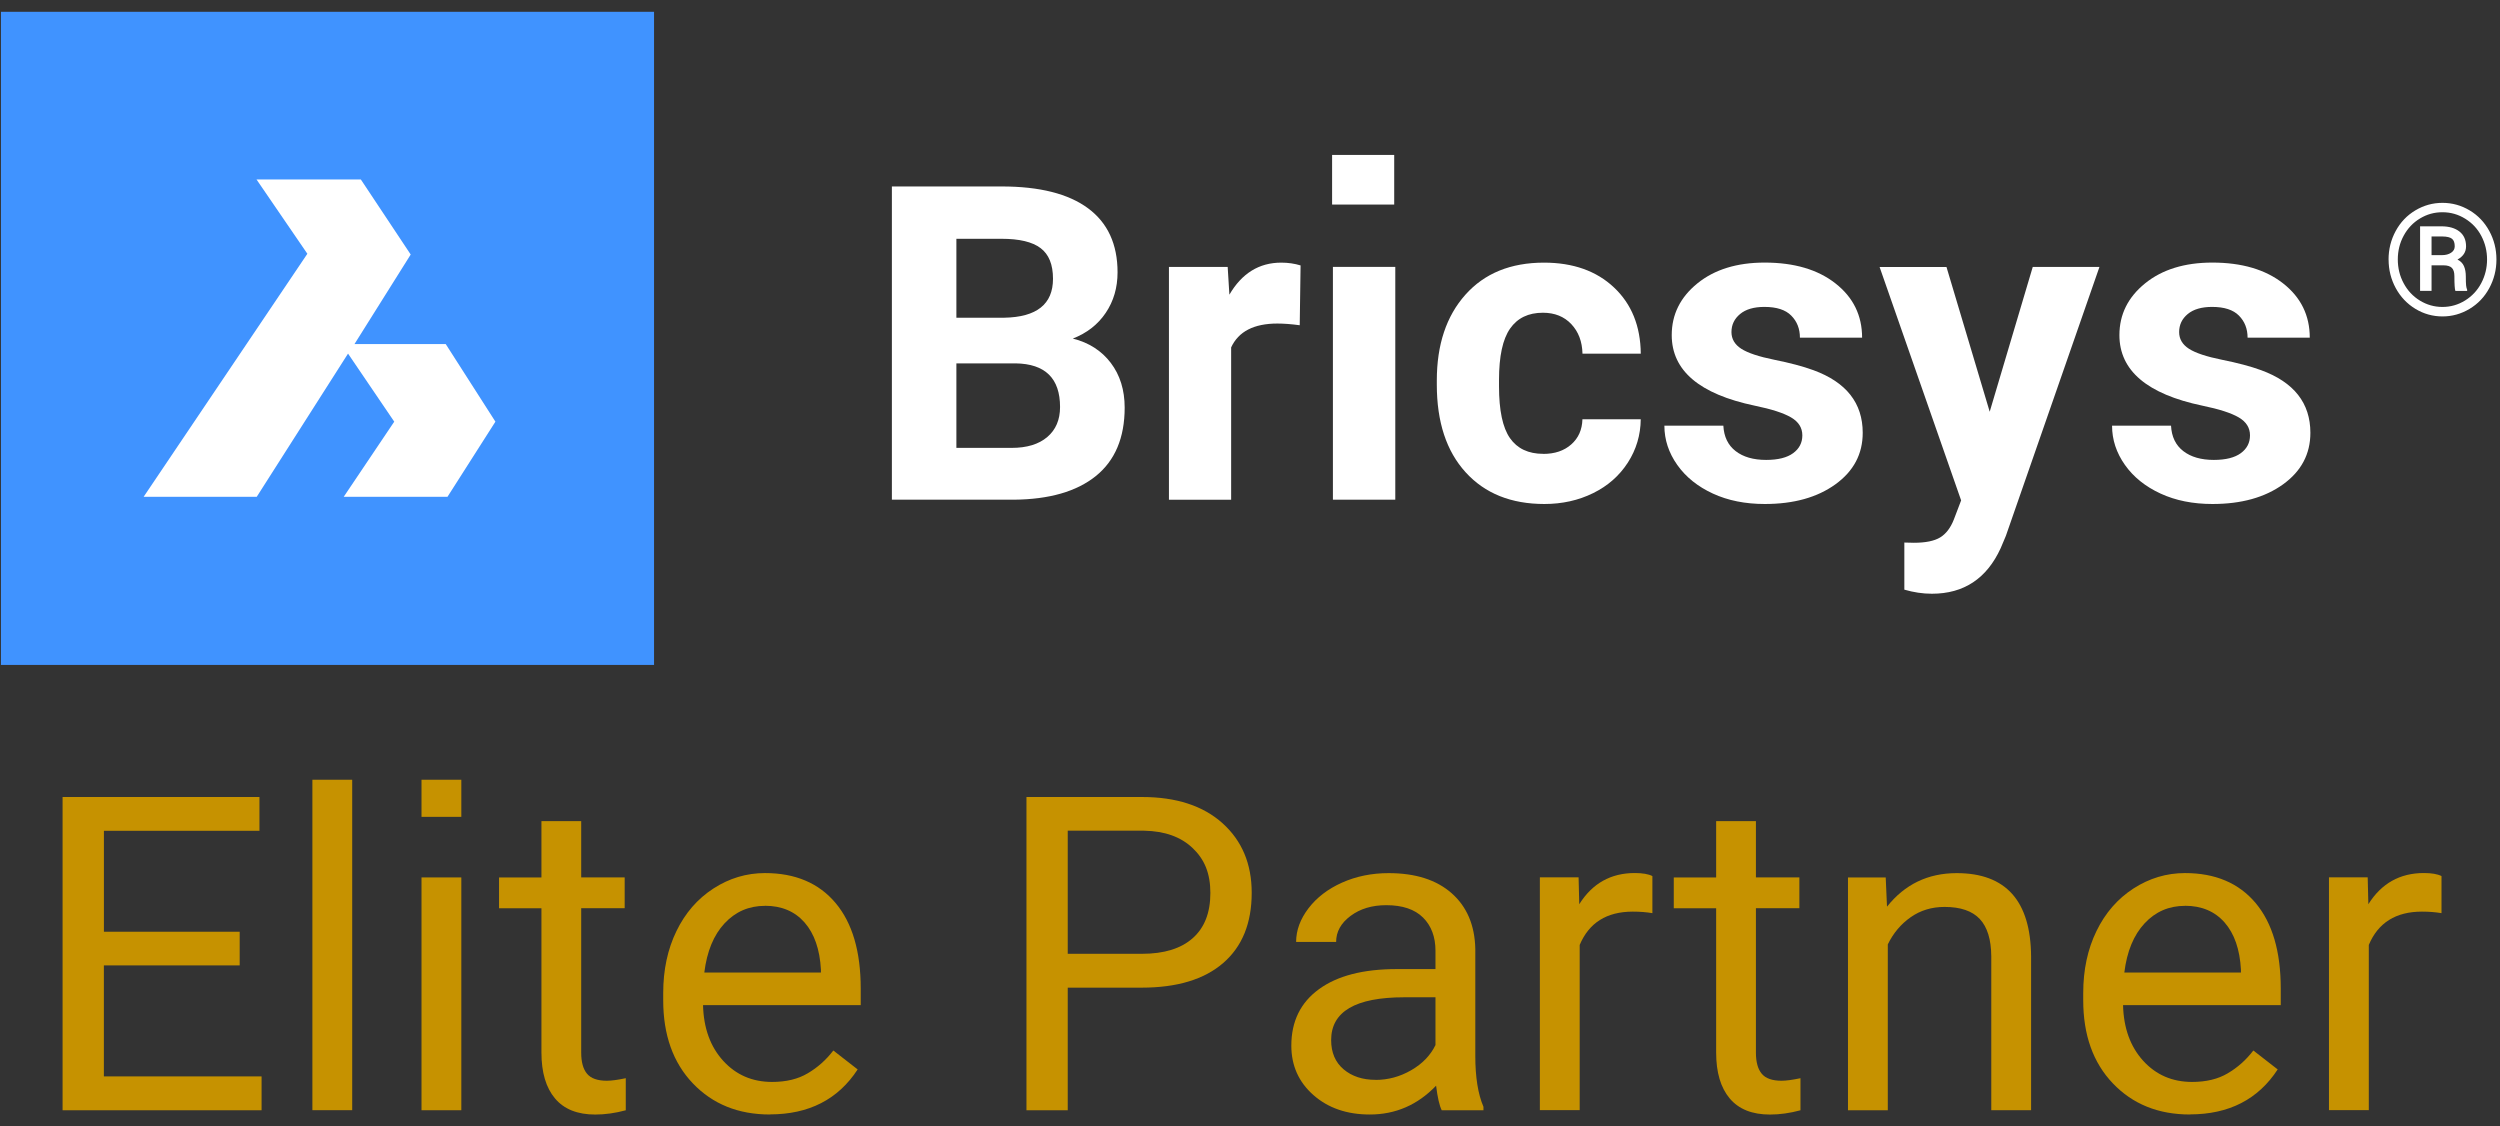 <?xml version="1.0" encoding="UTF-8"?> <svg xmlns="http://www.w3.org/2000/svg" width="182" height="82" viewBox="0 0 182 82" fill="none"><rect x="0" y="0" width="182" height="82" fill="#333333" stroke="none"/><g clip-path="url(#clip0_2053_2693)"><path d="M47.615 0.861H0.069V48.407H47.615V0.861Z" fill="#4093FF"></path><path d="M64.929 36.378V13.574H72.918C75.685 13.574 77.783 14.106 79.212 15.165C80.641 16.224 81.358 17.777 81.358 19.824C81.358 20.942 81.072 21.925 80.496 22.778C79.923 23.63 79.122 24.251 78.101 24.648C79.27 24.941 80.192 25.532 80.865 26.418C81.538 27.305 81.876 28.392 81.876 29.676C81.876 31.867 81.175 33.527 79.778 34.656C78.377 35.784 76.386 36.357 73.794 36.378H64.929ZM69.625 23.13H73.104C75.475 23.088 76.658 22.143 76.658 20.297C76.658 19.261 76.358 18.519 75.757 18.064C75.157 17.608 74.208 17.384 72.914 17.384H69.625V23.133V23.13ZM69.625 26.449V32.606H73.649C74.757 32.606 75.62 32.343 76.241 31.816C76.862 31.288 77.172 30.559 77.172 29.631C77.172 27.543 76.092 26.484 73.932 26.453H69.625V26.449Z" fill="white"></path><path d="M94.624 23.678C94.006 23.595 93.464 23.554 92.995 23.554C91.283 23.554 90.162 24.134 89.627 25.293V36.381H85.099V19.434H89.375L89.499 21.452C90.407 19.896 91.666 19.12 93.274 19.12C93.775 19.12 94.244 19.189 94.682 19.323L94.62 23.678H94.624Z" fill="white"></path><path d="M101.577 36.377H97.036V19.43H101.577V36.377Z" fill="white"></path><path d="M112.351 33.044C113.186 33.044 113.866 32.816 114.387 32.354C114.908 31.895 115.18 31.284 115.201 30.521H119.446C119.435 31.671 119.121 32.723 118.507 33.679C117.889 34.635 117.047 35.377 115.978 35.901C114.908 36.429 113.724 36.691 112.43 36.691C110.008 36.691 108.096 35.922 106.698 34.383C105.297 32.844 104.6 30.715 104.6 27.999V27.702C104.6 25.093 105.294 23.009 106.684 21.452C108.072 19.896 109.98 19.12 112.403 19.12C114.521 19.12 116.223 19.724 117.499 20.928C118.78 22.132 119.428 23.74 119.449 25.745H115.205C115.184 24.865 114.911 24.148 114.39 23.595C113.869 23.043 113.179 22.767 112.323 22.767C111.267 22.767 110.473 23.15 109.935 23.92C109.397 24.689 109.128 25.935 109.128 27.66V28.13C109.128 29.876 109.393 31.132 109.925 31.895C110.456 32.657 111.267 33.04 112.351 33.04V33.044Z" fill="white"></path><path d="M131.21 31.695C131.21 31.142 130.937 30.708 130.388 30.387C129.84 30.066 128.96 29.783 127.748 29.534C123.718 28.689 121.702 26.977 121.702 24.396C121.702 22.892 122.327 21.639 123.573 20.628C124.819 19.62 126.451 19.116 128.466 19.116C130.616 19.116 132.338 19.623 133.625 20.635C134.916 21.649 135.561 22.964 135.561 24.582H131.034C131.034 23.934 130.823 23.399 130.405 22.978C129.988 22.553 129.336 22.343 128.449 22.343C127.686 22.343 127.096 22.515 126.679 22.86C126.261 23.206 126.05 23.644 126.05 24.175C126.05 24.676 126.289 25.083 126.765 25.39C127.241 25.697 128.042 25.963 129.17 26.191C130.298 26.418 131.247 26.667 132.02 26.95C134.412 27.826 135.606 29.345 135.606 31.508C135.606 33.054 134.943 34.303 133.618 35.259C132.293 36.215 130.581 36.691 128.48 36.691C127.058 36.691 125.799 36.44 124.698 35.932C123.597 35.425 122.731 34.731 122.106 33.848C121.482 32.965 121.167 32.012 121.167 30.991H125.46C125.502 31.795 125.799 32.412 126.354 32.84C126.906 33.268 127.648 33.482 128.577 33.482C129.443 33.482 130.098 33.316 130.543 32.989C130.989 32.661 131.21 32.23 131.21 31.695Z" fill="white"></path><path d="M144.851 29.973L147.984 19.434H152.84L146.028 39.01L145.651 39.904C144.637 42.12 142.967 43.224 140.641 43.224C139.982 43.224 139.316 43.124 138.636 42.927V39.497L139.326 39.514C140.182 39.514 140.82 39.383 141.245 39.124C141.669 38.865 142 38.431 142.239 37.823L142.77 36.429L136.834 19.437H141.704L144.851 29.976V29.973Z" fill="white"></path><path d="M163.8 31.695C163.8 31.142 163.527 30.708 162.979 30.387C162.43 30.066 161.55 29.783 160.339 29.534C156.308 28.689 154.293 26.977 154.293 24.396C154.293 22.892 154.917 21.639 156.163 20.628C157.409 19.62 159.041 19.116 161.056 19.116C163.206 19.116 164.928 19.623 166.215 20.635C167.506 21.649 168.151 22.964 168.151 24.582H163.624C163.624 23.934 163.413 23.399 162.996 22.978C162.578 22.553 161.926 22.343 161.039 22.343C160.277 22.343 159.686 22.515 159.269 22.86C158.851 23.206 158.641 23.644 158.641 24.175C158.641 24.676 158.879 25.083 159.355 25.39C159.831 25.697 160.632 25.963 161.76 26.191C162.889 26.418 163.838 26.667 164.611 26.95C167.002 27.826 168.196 29.345 168.196 31.508C168.196 33.054 167.534 34.303 166.209 35.259C164.883 36.215 163.172 36.691 161.07 36.691C159.648 36.691 158.389 36.44 157.288 35.932C156.187 35.425 155.321 34.731 154.696 33.848C154.072 32.965 153.758 32.012 153.758 30.991H158.051C158.092 31.795 158.389 32.412 158.944 32.84C159.497 33.268 160.239 33.482 161.167 33.482C162.033 33.482 162.689 33.316 163.134 32.989C163.579 32.661 163.8 32.23 163.8 31.695Z" fill="white"></path><path d="M101.498 11.279H96.977V14.892H101.498V11.279Z" fill="white"></path><path d="M173.887 18.895C173.887 18.15 174.059 17.46 174.404 16.821C174.749 16.183 175.226 15.682 175.836 15.317C176.447 14.951 177.106 14.768 177.814 14.768C178.521 14.768 179.18 14.951 179.791 15.317C180.402 15.682 180.878 16.186 181.223 16.821C181.568 17.456 181.741 18.15 181.741 18.895C181.741 19.641 181.565 20.341 181.216 20.983C180.868 21.625 180.388 22.125 179.781 22.488C179.173 22.85 178.521 23.036 177.817 23.036C177.113 23.036 176.447 22.854 175.84 22.484C175.233 22.115 174.756 21.611 174.411 20.976C174.066 20.341 173.89 19.644 173.89 18.899L173.887 18.895ZM181.058 18.892C181.058 18.281 180.92 17.712 180.644 17.184C180.367 16.656 179.978 16.238 179.47 15.924C178.963 15.61 178.414 15.451 177.81 15.451C177.206 15.451 176.678 15.603 176.178 15.903C175.674 16.207 175.281 16.621 174.991 17.153C174.701 17.684 174.56 18.264 174.56 18.888C174.56 19.513 174.701 20.093 174.988 20.624C175.274 21.156 175.667 21.577 176.171 21.884C176.675 22.191 177.22 22.346 177.81 22.346C178.4 22.346 178.949 22.191 179.456 21.877C179.964 21.563 180.357 21.142 180.637 20.61C180.916 20.079 181.058 19.506 181.058 18.888V18.892ZM177.017 19.313V21.176H176.182V16.476H177.734C178.29 16.476 178.728 16.604 179.049 16.856C179.37 17.108 179.529 17.467 179.529 17.933C179.529 18.347 179.322 18.668 178.904 18.895C179.129 19.009 179.287 19.168 179.377 19.375C179.467 19.582 179.512 19.834 179.512 20.134C179.512 20.434 179.519 20.652 179.532 20.776C179.546 20.9 179.57 21.007 179.608 21.09V21.18H178.752C178.704 21.056 178.68 20.697 178.68 20.107C178.68 19.827 178.618 19.623 178.497 19.503C178.376 19.382 178.173 19.316 177.89 19.316H177.017V19.313ZM177.017 18.574H177.769C178.042 18.574 178.266 18.516 178.442 18.398C178.618 18.281 178.704 18.126 178.704 17.933C178.704 17.674 178.639 17.491 178.507 17.384C178.376 17.277 178.138 17.218 177.797 17.215H177.017V18.574Z" fill="white"></path><path d="M22.376 18.474L18.673 13.063H26.268L29.899 18.53L25.806 25.048H32.449L36.066 30.697L32.577 36.167H25.023L28.701 30.697L25.337 25.742L18.69 36.167H10.457L22.376 18.474Z" fill="white"></path></g><path d="M17.445 70.282H7.562V78.364H19.043V80.825H4.556V58.022H18.888V60.482H7.565V67.829H17.449V70.286L17.445 70.282Z" fill="#C69200"></path><path d="M25.64 80.821H22.742V56.765H25.64V80.821Z" fill="#C69200"></path><path d="M42.312 59.774V63.877H45.476V66.117H42.312V76.639C42.312 77.319 42.453 77.829 42.736 78.168C43.019 78.509 43.499 78.678 44.179 78.678C44.514 78.678 44.972 78.616 45.556 78.492V80.828C44.793 81.035 44.051 81.139 43.333 81.139C42.039 81.139 41.063 80.749 40.404 79.966C39.745 79.182 39.417 78.071 39.417 76.629V66.121H36.331V63.881H39.417V59.778H42.315L42.312 59.774Z" fill="#C69200"></path><path d="M56.05 81.135C53.751 81.135 51.885 80.383 50.442 78.872C48.999 77.36 48.282 75.345 48.282 72.819V72.287C48.282 70.607 48.603 69.106 49.245 67.784C49.886 66.462 50.784 65.43 51.94 64.682C53.092 63.936 54.345 63.56 55.691 63.56C57.892 63.56 59.608 64.285 60.829 65.738C62.051 67.19 62.661 69.268 62.661 71.97V73.174H51.181C51.222 74.844 51.712 76.194 52.644 77.222C53.579 78.25 54.766 78.765 56.205 78.765C57.23 78.765 58.096 78.558 58.803 78.136C59.514 77.719 60.136 77.167 60.667 76.477L62.437 77.854C61.019 80.034 58.886 81.128 56.046 81.128L56.05 81.135ZM55.691 65.945C54.521 65.945 53.541 66.369 52.747 67.221C51.953 68.074 51.464 69.264 51.274 70.8H59.763V70.579C59.68 69.109 59.283 67.967 58.572 67.156C57.861 66.348 56.902 65.941 55.691 65.941V65.945Z" fill="#C69200"></path><path d="M77.731 71.897V80.825H74.726V58.022H83.135C85.63 58.022 87.587 58.66 89.002 59.933C90.417 61.207 91.124 62.894 91.124 64.992C91.124 67.208 90.434 68.909 89.05 70.106C87.666 71.304 85.686 71.901 83.108 71.901H77.735L77.731 71.897ZM77.731 69.437H83.135C84.743 69.437 85.975 69.057 86.831 68.298C87.687 67.539 88.115 66.445 88.115 65.01C88.115 63.574 87.687 62.563 86.831 61.745C85.975 60.927 84.802 60.506 83.308 60.475H77.731V69.433V69.437Z" fill="#C69200"></path><path d="M104.955 80.822C104.79 80.487 104.652 79.894 104.548 79.038C103.202 80.439 101.594 81.136 99.724 81.136C98.054 81.136 96.684 80.663 95.614 79.718C94.544 78.772 94.009 77.575 94.009 76.122C94.009 74.358 94.679 72.988 96.021 72.012C97.364 71.035 99.248 70.549 101.684 70.549H104.503V69.216C104.503 68.205 104.2 67.398 103.596 66.797C102.992 66.197 102.098 65.897 100.918 65.897C99.883 65.897 99.016 66.159 98.319 66.68C97.619 67.201 97.27 67.833 97.27 68.575H94.358C94.358 67.729 94.658 66.911 95.258 66.124C95.859 65.338 96.673 64.713 97.702 64.254C98.73 63.795 99.862 63.564 101.09 63.564C103.044 63.564 104.572 64.05 105.68 65.027C106.788 66.004 107.361 67.35 107.402 69.061V76.86C107.402 78.416 107.599 79.652 107.996 80.573V80.825H104.959L104.955 80.822ZM100.148 78.617C101.056 78.617 101.919 78.382 102.733 77.913C103.547 77.443 104.138 76.833 104.503 76.08V72.602H102.233C98.682 72.602 96.908 73.641 96.908 75.718C96.908 76.626 97.212 77.336 97.816 77.847C98.419 78.358 99.199 78.613 100.148 78.613V78.617Z" fill="#C69200"></path><path d="M120.294 66.477C119.856 66.404 119.38 66.366 118.869 66.366C116.968 66.366 115.681 67.177 115.001 68.792V80.818H112.102V63.871H114.921L114.97 65.828C115.919 64.313 117.268 63.557 119.011 63.557C119.573 63.557 120.005 63.63 120.294 63.778V66.473V66.477Z" fill="#C69200"></path><path d="M127.831 59.774V63.877H130.995V66.117H127.831V76.639C127.831 77.319 127.972 77.829 128.255 78.168C128.538 78.509 129.018 78.678 129.698 78.678C130.033 78.678 130.492 78.616 131.075 78.492V80.828C130.312 81.035 129.57 81.139 128.852 81.139C127.558 81.139 126.582 80.749 125.923 79.966C125.264 79.182 124.936 78.071 124.936 76.629V66.121H121.851V63.881H124.936V59.778H127.834L127.831 59.774Z" fill="#C69200"></path><path d="M137.28 63.878L137.373 66.007C138.667 64.378 140.358 63.564 142.446 63.564C146.028 63.564 147.833 65.583 147.864 69.624V80.822H144.965V69.61C144.955 68.388 144.675 67.484 144.127 66.901C143.578 66.318 142.726 66.024 141.566 66.024C140.627 66.024 139.803 66.276 139.092 66.777C138.381 67.277 137.829 67.936 137.432 68.751V80.825H134.533V63.878H137.273H137.28Z" fill="#C69200"></path><path d="M159.427 81.135C157.129 81.135 155.262 80.383 153.819 78.872C152.377 77.364 151.659 75.345 151.659 72.819V72.287C151.659 70.607 151.98 69.106 152.622 67.784C153.264 66.462 154.161 65.43 155.317 64.682C156.473 63.936 157.722 63.56 159.068 63.56C161.27 63.56 162.985 64.285 164.207 65.738C165.428 67.19 166.039 69.268 166.039 71.97V73.174H154.558C154.599 74.844 155.089 76.194 156.021 77.222C156.956 78.25 158.143 78.765 159.582 78.765C160.607 78.765 161.473 78.558 162.181 78.136C162.892 77.719 163.513 77.167 164.044 76.477L165.815 77.854C164.396 80.034 162.264 81.128 159.424 81.128L159.427 81.135ZM159.068 65.945C157.898 65.945 156.918 66.369 156.125 67.221C155.331 68.074 154.841 69.264 154.651 70.8H163.14V70.579C163.057 69.109 162.661 67.967 161.95 67.156C161.239 66.348 160.279 65.941 159.068 65.941V65.945Z" fill="#C69200"></path><path d="M177.741 66.477C177.303 66.404 176.827 66.366 176.316 66.366C174.415 66.366 173.127 67.177 172.448 68.792V80.818H169.549V63.871H172.368L172.416 65.828C173.365 64.313 174.715 63.557 176.457 63.557C177.02 63.557 177.451 63.63 177.741 63.778V66.473V66.477Z" fill="#C69200"></path><path d="M33.584 63.877H30.686V80.825H33.584V63.877Z" fill="#C69200"></path><path d="M33.584 56.765H30.686V59.467H33.584V56.765Z" fill="#C69200"></path><defs><clipPath id="clip0_2053_2693"><rect width="181.861" height="47.622" fill="white" transform="translate(0.069 0.861)"></rect></clipPath></defs></svg> 